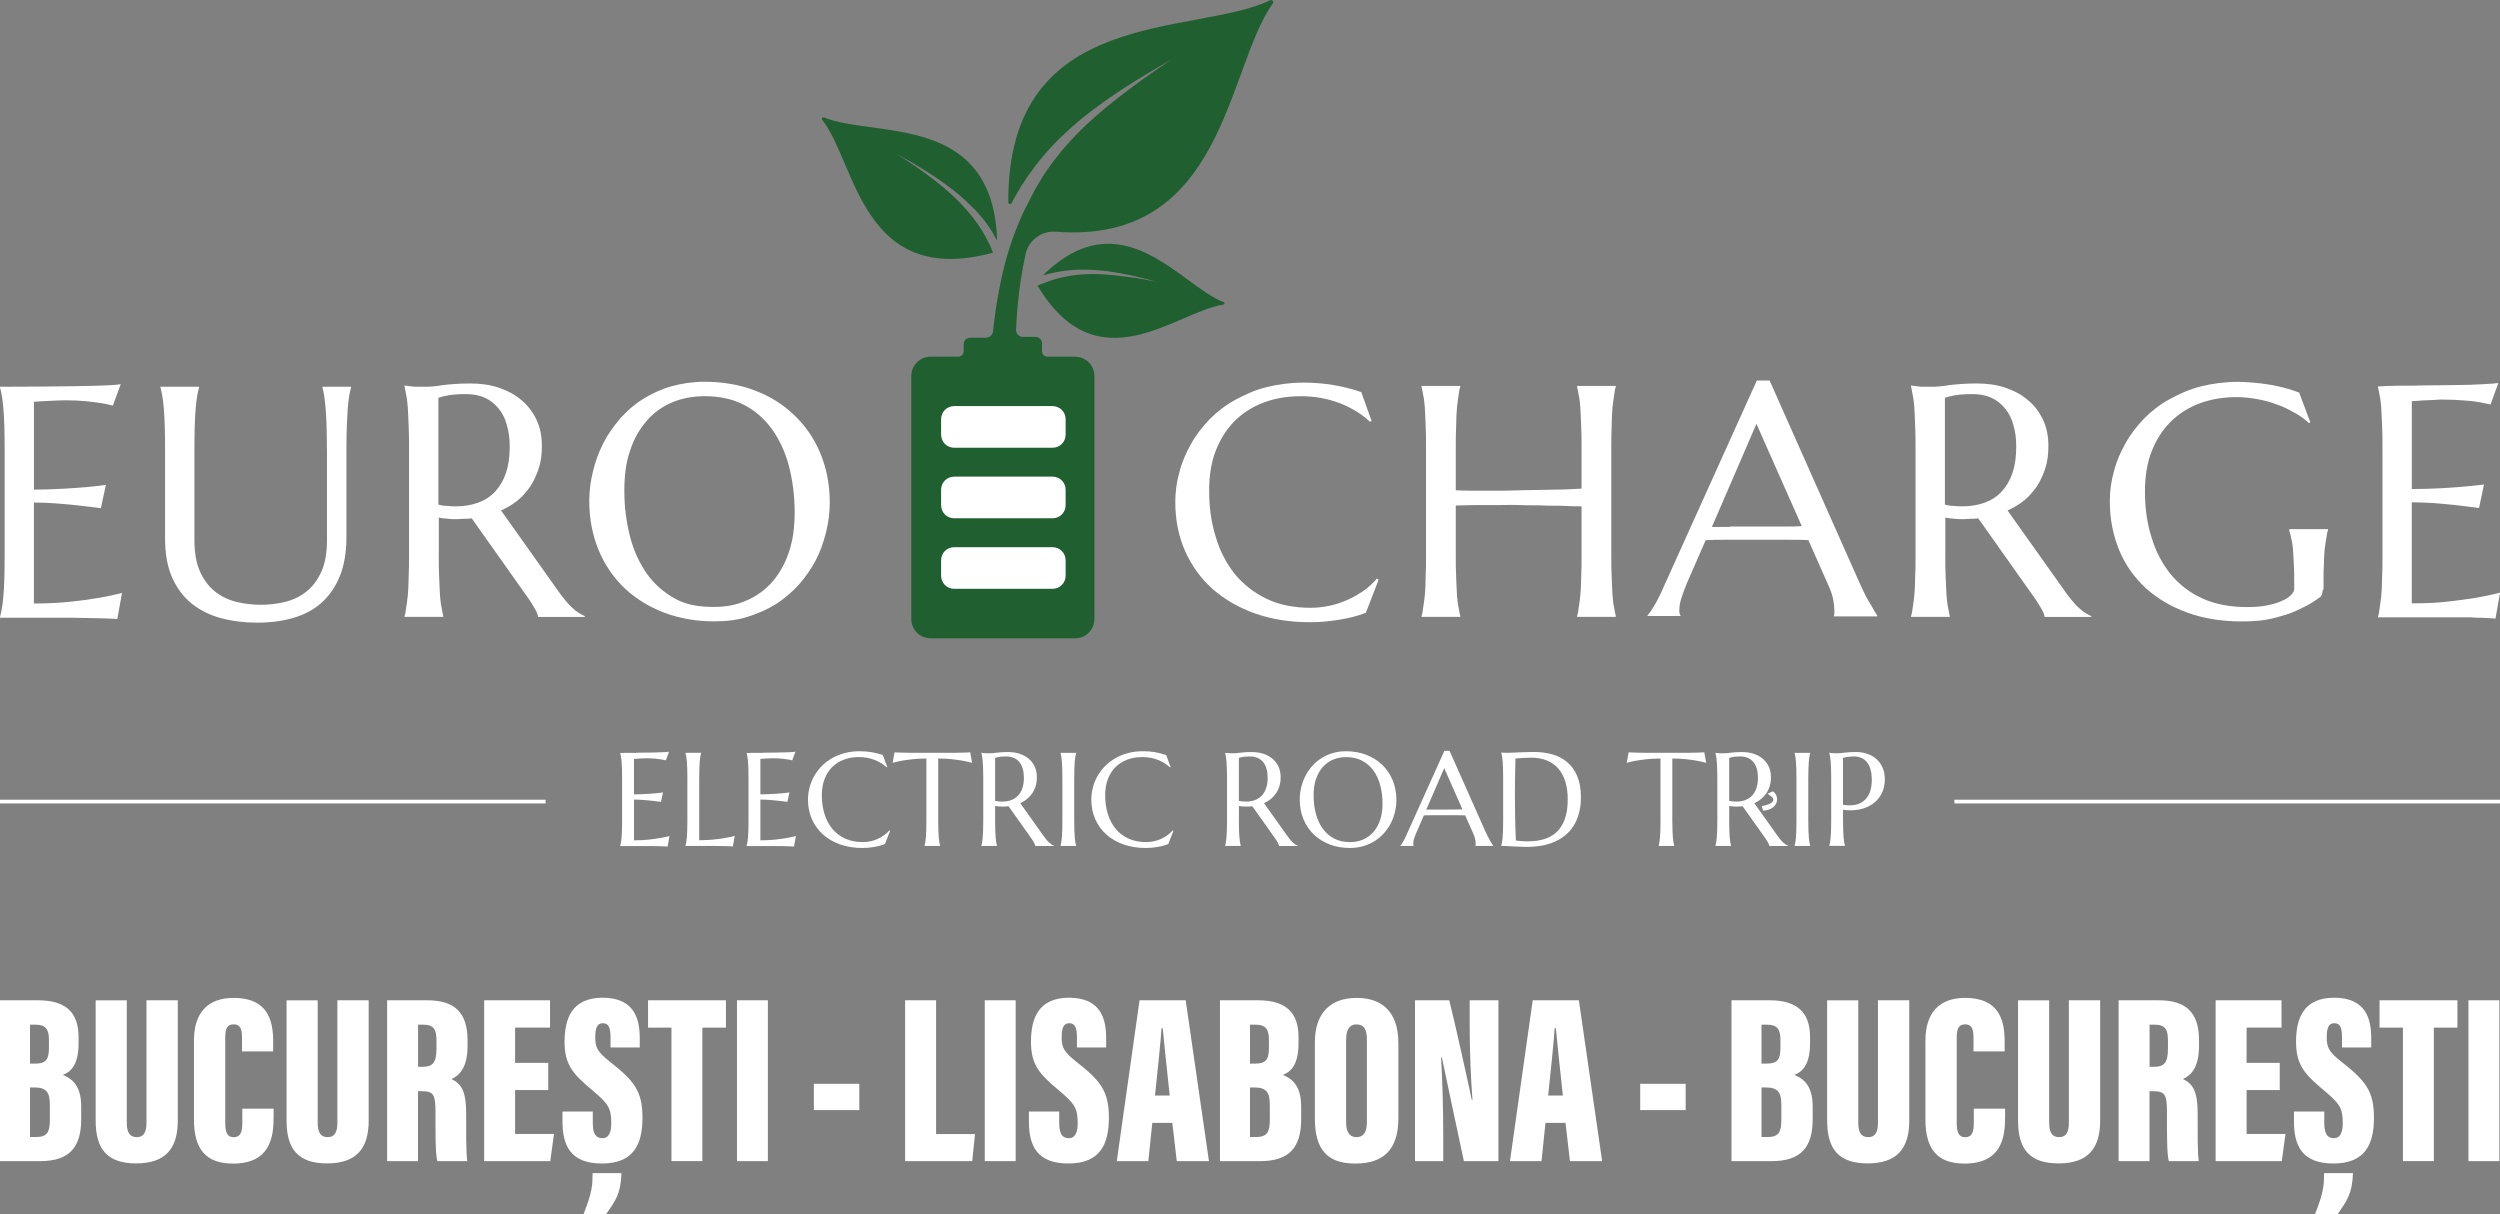 <?xml version="1.0" encoding="UTF-8"?><svg id="Layer_2" xmlns="http://www.w3.org/2000/svg" viewBox="0 0 731.54 355.34"><rect x="0" y="0" width="731.54" height="355.34" fill="#808080" stroke="none"/><defs><style>.cls-1{fill:#1f5f30;}.cls-2{fill:#fff;}</style></defs><g id="Layer_1-2"><path class="cls-2" d="M11.71,113.12c3.88-.03,7.44-.07,10.67-.12,3.24-.05,6-.12,8.29-.21s3.85-.22,4.66-.38l-2.31,6.27c-1.04-.28-2.25-.53-3.63-.75-1.19-.19-2.65-.37-4.36-.54s-3.68-.26-5.91-.26c-.75,0-1.66.02-2.71.07s-2.07.1-3.04.16c-1.13.06-2.28.13-3.44.19v25.73c3.24-.03,6.16-.13,8.76-.28s4.82-.31,6.64-.47c2.14-.19,4.02-.41,5.65-.66l-1.46,6.83c-2.17-.28-4.38-.55-6.64-.8-1.95-.22-4.07-.42-6.36-.59s-4.49-.26-6.6-.26v29.54c3.71,0,7.12-.16,10.23-.47,3.11-.31,5.83-.68,8.15-1.08,2.7-.44,5.17-.96,7.4-1.55l-1.37,7.63c-.38-.03-.94-.06-1.7-.09s-1.59-.06-2.52-.09-1.9-.05-2.92-.07-1.99-.03-2.9-.05-1.72-.03-2.43-.05-1.22-.02-1.53-.02H0v-.19c.19-.66.37-1.48.54-2.45s.32-2.18.45-3.63.22-3.16.28-5.16c.06-1.99.09-4.33.09-7v-30.68c0-2.67-.03-5-.09-7-.06-1.99-.16-3.72-.28-5.18s-.27-2.68-.45-3.65-.35-1.79-.54-2.45v-.19c3.93,0,7.83-.02,11.71-.05Z"/><path class="cls-2" d="M95.65,131.64c0-2.67-.03-5-.09-7s-.16-3.72-.28-5.18c-.13-1.46-.27-2.68-.42-3.65s-.33-1.79-.52-2.45v-.19h8.39v.19c-.19.66-.37,1.48-.54,2.45-.17.97-.31,2.19-.42,3.65s-.2,3.19-.28,5.18c-.08,1.99-.12,4.33-.12,7v25.44c0,4.49-.64,8.32-1.93,11.5-1.29,3.17-3.08,5.77-5.37,7.8s-5.04,3.5-8.25,4.43-6.71,1.39-10.51,1.39-7.34-.44-10.63-1.32-6.14-2.3-8.58-4.26-4.34-4.51-5.73-7.63c-1.38-3.13-2.07-6.93-2.07-11.43v-25.92c0-2.67-.03-5-.09-7-.06-1.99-.16-3.72-.28-5.18s-.27-2.68-.45-3.65-.35-1.79-.54-2.45v-.19h11.31v.19c-.19.66-.37,1.48-.54,2.45s-.32,2.19-.45,3.65-.22,3.19-.28,5.18c-.06,1.99-.09,4.33-.09,7v26.43c0,3.74.56,6.82,1.67,9.26,1.12,2.43,2.58,4.37,4.41,5.8,1.82,1.43,3.9,2.43,6.22,2.99s4.7.85,7.12.85,4.79-.28,7.12-.85c2.32-.57,4.39-1.56,6.2-2.99,1.81-1.43,3.27-3.36,4.38-5.8,1.12-2.43,1.67-5.52,1.67-9.26v-26.43Z"/><path class="cls-2" d="M0,235.1v-1.09h159.64v1.09H0Z"/><path class="cls-2" d="M571.9,235.1v-1.09h159.64v1.09h-159.64Z"/><path class="cls-2" d="M515.52,235.89c1.21-.24,3.38-.72,3.38-1.93,0-.72-1.09-1.21-1.69-1.69l1.57-.72c.6.36,1.21,1.21,1.21,2.29,0,2.29-2.05,3.26-4.1,3.38l-.36-1.33Z"/><path class="cls-1" d="M371.68.09c-22.33,10.62-76.99,1.45-76.63,59.13,0,.48.72.72.97.24.12-.36.36-.72.48-.97l.48-.84.48-.84.97-1.69.24-.48.24-.36.6-.84c.36-.6.72-1.09,1.09-1.69,1.57-2.17,3.14-4.34,4.83-6.28,3.38-3.98,7.24-7.6,11.34-10.98,4.1-3.26,8.33-6.28,12.67-9.05,4.34-2.78,8.81-5.43,13.27-7.96-4.34,2.9-8.57,5.79-12.67,8.93-4.1,3.14-8.09,6.28-11.83,9.77-7.12,6.64-13.15,14.36-17.26,23.05-.36.72-.84,1.57-1.21,2.29-1.81,3.86-3.38,7.84-4.59,11.83-1.57,5.07-2.65,10.26-3.5,15.45-.48,2.78-.72,5.43-1.09,8.21-.12.97-.97,1.81-2.05,1.81h-4.59c-1.09,0-1.93.84-1.93,1.93v2.05c0,.84-.72,1.57-1.57,1.57h-8.09c-3.14,0-5.67,2.53-5.67,5.67v71.08c0,3.14,2.53,5.67,5.67,5.67h42.24c3.14,0,5.67-2.53,5.67-5.67v-71.08c0-3.14-2.53-5.67-5.67-5.67h-8.09c-.84,0-1.57-.72-1.57-1.57v-2.29c0-1.09-.84-1.93-1.93-1.93h-3.62c-1.21,0-2.05-.97-2.05-2.05.12-2.41.24-4.71.48-7.12.48-5.07,1.21-10.02,2.29-14.96v-.12c.97-4.1,4.71-6.88,8.93-6.52,49.24,3.74,49.84-47.55,63.36-66.73.6-.48-.12-1.33-.72-.97Z"/><path class="cls-1" d="M311.1,110.75c1.81,0,3.38,1.45,3.38,3.38v62.99c0,1.81-1.45,3.38-3.38,3.38h-35c-1.81,0-3.38-1.45-3.38-3.38v-62.99c0-1.81,1.45-3.38,3.38-3.38h35Z"/><path class="cls-1" d="M358.04,88.42c-12.67-4.95-29.81-30.53-52.86-7.84l.36-.12.48-.12,1.09-.24.24-.12h.24l.48-.12c.36-.12.72-.12,1.09-.24,1.45-.24,2.9-.48,4.34-.6,2.9-.24,5.79-.12,8.57.12,2.9.24,5.67.84,8.45,1.33,2.78.6,5.55,1.33,8.21,2.05-2.78-.6-5.55-1.09-8.33-1.45-2.78-.36-5.55-.72-8.45-.84-5.55-.24-11.22.48-16.29,2.53-.72.24-1.33.48-2.05.84,17.62,29.45,40.55,7.6,54.3,5.55.48,0,.48-.6.12-.72Z"/><path class="cls-1" d="M290.58,73.94c-.36-.72-.6-1.57-.97-2.29-2.65-5.79-6.88-10.86-11.71-15.21-2.41-2.17-5.07-4.22-7.72-6.15-2.65-1.93-5.43-3.74-8.21-5.43,2.9,1.57,5.79,3.14,8.57,4.95,2.78,1.69,5.55,3.62,8.21,5.67s5.07,4.34,7.36,6.76c1.09,1.21,2.17,2.53,3.14,3.98.24.36.48.72.72,1.09l.36.48.12.24.12.24.6,1.09.36.6.24.36c-1.21-37.53-36.08-29.93-50.68-35.96-.48-.12-.84.36-.48.72,9.9,12.55,11.58,49.24,49.96,38.86Z"/><path class="cls-2" d="M307.96,160.11h-28.72c-2.17,0-3.86,1.69-3.86,3.86v4.47c0,2.17,1.69,3.86,3.86,3.86h28.72c2.17,0,3.86-1.69,3.86-3.86v-4.47c0-2.17-1.69-3.86-3.86-3.86Z"/><path class="cls-2" d="M307.96,139.47h-28.72c-2.17,0-3.86,1.69-3.86,3.86v4.47c0,2.17,1.69,3.86,3.86,3.86h28.72c2.17,0,3.86-1.69,3.86-3.86v-4.47c0-2.17-1.69-3.86-3.86-3.86Z"/><path class="cls-2" d="M275.38,127.16c0,2.17,1.69,3.86,3.86,3.86h28.72c2.17,0,3.86-1.69,3.86-3.86v-4.47c0-2.17-1.69-3.86-3.86-3.86h-28.72c-2.17,0-3.86,1.69-3.86,3.86v4.47Z"/><path class="cls-2" d="M128.39,162.04c0,2.65,0,4.95.12,7,.12,2.05.12,3.74.24,5.19.12,1.45.24,2.65.48,3.62.12.97.36,1.81.48,2.41v.24h-11.34v-.24c.24-.6.36-1.45.48-2.41.12-.97.36-2.17.48-3.62.12-1.45.24-3.14.24-5.19.12-1.93.12-4.34.12-7v-30.65c0-2.65,0-4.95-.12-7-.12-2.05-.12-3.74-.24-5.19-.12-1.45-.24-2.65-.48-3.62-.12-.97-.36-1.81-.48-2.53v-.24l1.93.24c.6.12,1.21.12,2.05.12h2.29c1.21,0,2.9-.12,4.95-.48,2.05-.24,4.71-.48,7.96-.48,3.02,0,5.79.36,8.33,1.21,2.53.84,4.83,2.05,6.64,3.62,1.93,1.57,3.38,3.5,4.47,5.79,1.09,2.29,1.57,4.83,1.57,7.72,0,2.29-.24,4.34-.84,6.28s-1.45,3.74-2.41,5.31c-1.09,1.57-2.29,3.02-3.74,4.22s-3.14,2.17-4.95,3.02l16.53,23.29c.84,1.21,1.57,2.17,2.29,3.02s1.33,1.57,2.05,2.17c.6.6,1.21,1.09,1.81,1.45.6.36,1.21.72,1.81.97v.24h-13.64c-.12-.6-.36-1.45-.97-2.41s-1.09-1.93-1.81-2.9l-16.65-23.53c-.72.12-1.45.12-2.17.12s-1.45.12-2.17.12c-.84,0-1.81,0-2.65-.12s-1.81-.12-2.65-.36v10.62ZM128.39,147.68c.84.24,1.69.36,2.53.36.84.12,1.69.12,2.53.12,2.41,0,4.47-.36,6.52-1.09,1.93-.72,3.62-1.81,4.95-3.26,1.33-1.45,2.41-3.26,3.14-5.43s1.09-4.71,1.09-7.6c0-2.41-.24-4.47-.84-6.4-.48-1.93-1.33-3.5-2.41-4.83s-2.41-2.41-3.98-3.14-3.5-1.09-5.55-1.09c-2.17,0-3.86.12-5.19.36-1.33.24-2.29.48-2.9.72v31.26h.12Z"/><path class="cls-2" d="M206.23,111.71c5.19,0,10.14.84,14.6,2.53,4.47,1.69,8.33,4.1,11.59,7.24,3.26,3.14,5.79,6.76,7.6,11.1s2.78,9.17,2.78,14.36c0,3.02-.36,5.91-1.09,8.81-.72,2.9-1.69,5.67-3.02,8.21-1.33,2.53-3.02,4.95-4.95,7.12-1.93,2.17-4.22,4.1-6.64,5.67-2.53,1.57-5.31,2.78-8.33,3.74-3.02.97-6.28,1.33-9.77,1.33-5.19,0-10.14-.84-14.6-2.53-4.47-1.69-8.33-4.1-11.59-7.12-3.26-3.14-5.79-6.76-7.6-11.1-1.81-4.34-2.78-9.17-2.78-14.36,0-3.02.36-5.91,1.09-8.81.72-2.9,1.69-5.67,3.02-8.21,1.33-2.65,3.02-4.95,4.95-7.24,1.93-2.17,4.1-4.1,6.64-5.67s5.31-2.9,8.33-3.74c3.02-.84,6.28-1.33,9.77-1.33ZM209,177.6c3.5,0,6.64-.6,9.53-1.93,2.9-1.21,5.43-3.14,7.48-5.43,2.05-2.41,3.74-5.31,4.83-8.69,1.21-3.5,1.69-7.36,1.69-11.71,0-4.83-.6-9.29-1.69-13.52-1.09-4.1-2.78-7.72-4.95-10.74s-4.95-5.43-8.21-7.12c-3.26-1.69-7.12-2.53-11.46-2.53-3.5,0-6.64.6-9.53,1.81-2.9,1.21-5.43,3.02-7.48,5.43s-3.74,5.19-4.83,8.69c-1.21,3.38-1.69,7.36-1.69,11.71,0,4.83.6,9.29,1.69,13.52,1.09,4.22,2.78,7.72,4.95,10.86,2.17,3.02,4.95,5.43,8.21,7.24,3.26,1.81,7,2.41,11.46,2.41Z"/><path class="cls-2" d="M401.36,123.18l-.48.24c-2.41-2.29-5.43-4.1-8.81-5.43-3.5-1.33-7.24-2.05-11.34-2.05s-7.6.6-10.86,1.81c-3.26,1.21-6.15,3.02-8.57,5.43-2.41,2.41-4.22,5.31-5.55,8.69s-1.93,7.36-1.93,11.71c0,4.83.6,9.29,1.93,13.52,1.21,4.22,3.14,7.72,5.55,10.86,2.53,3.02,5.55,5.43,9.29,7.24s8.09,2.65,13.03,2.65c1.81,0,3.62-.24,5.43-.6s3.5-.97,5.19-1.69,3.26-1.69,4.71-2.65c1.45-.97,2.78-2.29,3.98-3.62l.48.36-3.74,9.65c-2.41.97-4.95,1.57-7.84,2.05-2.9.48-5.67.72-8.57.72-5.79,0-11.1-.84-15.93-2.53s-8.93-4.1-12.43-7.12c-3.5-3.14-6.15-6.76-8.09-11.1-1.93-4.34-2.9-9.17-2.9-14.36,0-3.02.36-5.91,1.21-8.81.72-2.9,1.93-5.67,3.38-8.21,1.45-2.65,3.26-4.95,5.43-7.24,2.17-2.17,4.59-4.1,7.48-5.67s5.79-2.9,9.17-3.74c3.38-.84,7-1.33,10.86-1.33,6.03,0,11.71.97,16.89,2.78l3.02,8.45Z"/><path class="cls-2" d="M462.67,148.16c-1.21,0-2.78,0-4.71-.12s-3.98,0-6.15-.12-4.59,0-6.88-.12-4.71,0-7,0h-6.52c-2.05,0-3.86.12-5.43.12v14.12c0,2.65,0,4.95.12,7,.12,2.05.12,3.74.24,5.19.12,1.45.24,2.65.48,3.62.12.97.36,1.81.48,2.41v.24h-11.34v-.24c.24-.6.36-1.45.48-2.41s.36-2.17.48-3.62.24-3.14.24-5.19c.12-2.05.12-4.34.12-7v-30.65c0-2.65,0-4.95-.12-7-.12-2.05-.12-3.74-.24-5.19-.12-1.45-.24-2.65-.48-3.62-.12-.97-.36-1.81-.48-2.41v-.24h11.34v.24c-.24.6-.36,1.45-.48,2.41-.12.97-.36,2.17-.48,3.62-.12,1.45-.24,3.14-.24,5.19-.12,2.05-.12,4.34-.12,7v12.07c1.69.12,3.5.12,5.55.12h6.52c2.29,0,4.59,0,6.88-.12,2.29,0,4.59-.12,6.76-.12s4.22-.12,6.15-.12c1.93-.12,3.5-.12,4.95-.24v-11.59c0-2.65,0-4.95-.12-7-.12-2.05-.12-3.74-.24-5.19-.12-1.45-.24-2.65-.48-3.62-.12-.97-.36-1.81-.48-2.41v-.24h11.34v.24c-.24.6-.36,1.45-.48,2.41s-.36,2.17-.48,3.62c-.12,1.45-.24,3.14-.24,5.19-.12,2.05-.12,4.34-.12,7v30.65c0,2.65,0,4.95.12,7,.12,2.05.12,3.74.24,5.19.12,1.45.24,2.65.48,3.62.12.97.36,1.81.48,2.41v.24h-11.34v-.24c.24-.6.36-1.45.48-2.41s.36-2.17.48-3.62c.12-1.45.24-3.14.24-5.19.12-2.05.12-4.34.12-7v-13.88h-.12Z"/><path class="cls-2" d="M536.64,180.38v-.24c.12-.12.12-.36.12-.72v-.84c0-.97-.12-2.05-.36-3.26-.24-1.21-.72-2.65-1.57-4.47l-5.67-12.79c-1.81-.12-4.1-.12-7-.12h-16.77c-2.41,0-4.34,0-6.28.12l-5.43,12.43c-.48,1.21-.97,2.41-1.45,3.86-.48,1.33-.84,2.78-.84,4.22,0,.36,0,.72.12.97.12.24.12.48.24.48v.24h-9.65v-.24c.6-.6,1.33-1.69,2.17-3.14.84-1.45,1.81-3.38,2.78-5.67l27.03-59.86h3.74l25.58,57.56c.6,1.33,1.21,2.65,1.81,3.98.6,1.33,1.21,2.41,1.81,3.38s1.09,1.81,1.45,2.53c.48.72.72,1.09.84,1.33v.24h-12.67ZM506.11,154.07h16.53c1.69,0,3.26,0,4.59-.12l-13.27-29.93-13.03,30.17h5.19v-.12Z"/><path class="cls-2" d="M569.22,162.04c0,2.65,0,4.95.12,7,.12,2.05.12,3.74.24,5.19.12,1.45.24,2.65.48,3.62.12.97.36,1.81.48,2.41v.24h-11.34v-.24c.24-.6.36-1.45.48-2.41s.36-2.17.48-3.62c.12-1.45.24-3.14.24-5.19.12-1.93.12-4.34.12-7v-30.65c0-2.65,0-4.95-.12-7-.12-2.05-.12-3.74-.24-5.19-.12-1.45-.24-2.65-.48-3.62-.12-.97-.36-1.81-.48-2.53v-.24l1.93.24c.6.12,1.21.12,2.05.12h2.29c1.21,0,2.9-.12,4.95-.48,2.05-.24,4.71-.48,7.96-.48,3.02,0,5.79.36,8.33,1.21,2.53.84,4.83,2.05,6.64,3.62,1.93,1.57,3.38,3.5,4.47,5.79,1.09,2.29,1.57,4.83,1.57,7.72,0,2.29-.24,4.34-.84,6.28-.6,1.93-1.45,3.74-2.41,5.31-1.09,1.57-2.29,3.02-3.74,4.22s-3.14,2.17-4.95,3.02l16.53,23.29c.84,1.21,1.57,2.17,2.29,3.02s1.33,1.57,2.05,2.17c.6.6,1.21,1.09,1.81,1.45.6.36,1.21.72,1.81.97v.24h-13.64c-.12-.6-.36-1.45-.97-2.41s-1.09-1.93-1.81-2.9l-16.65-23.53c-.72.12-1.45.12-2.17.12s-1.45.12-2.17.12c-.84,0-1.81,0-2.65-.12s-1.81-.12-2.65-.36v10.62h0ZM569.22,147.68c.84.24,1.69.36,2.53.36.84.12,1.69.12,2.53.12,2.41,0,4.47-.36,6.52-1.09,1.93-.72,3.62-1.81,4.95-3.26s2.41-3.26,3.14-5.43,1.09-4.71,1.09-7.6c0-2.41-.24-4.47-.84-6.4-.48-1.93-1.33-3.5-2.41-4.83s-2.41-2.41-3.98-3.14-3.5-1.09-5.55-1.09c-2.17,0-3.86.12-5.19.36-1.33.24-2.29.48-2.9.72v31.26h.12Z"/><path class="cls-2" d="M679.64,172.54c0,.36,0,.72-.12,1.09s-.24.72-.48.97c-1.45,1.09-2.9,2.05-4.59,2.9-1.69.84-3.38,1.69-5.31,2.29s-3.98,1.21-6.15,1.57c-2.17.36-4.59.48-7.12.48-5.67,0-10.98-.84-15.69-2.53-4.71-1.69-8.81-4.1-12.19-7.12-3.38-3.14-6.03-6.76-7.84-11.1-1.81-4.34-2.78-9.17-2.78-14.36,0-3.02.36-5.91,1.21-8.81.72-2.9,1.93-5.67,3.38-8.21,1.45-2.65,3.26-4.95,5.43-7.24,2.17-2.17,4.59-4.1,7.48-5.67,2.9-1.57,5.79-2.9,9.17-3.74,3.38-.84,7-1.33,10.86-1.33,1.45,0,3.02.12,4.59.24s3.14.36,4.71.6,3.02.6,4.47.97,2.78.84,4.1,1.33l3.26,8.69-.36.24c-1.21-1.09-2.65-2.17-4.22-3.02s-3.26-1.81-5.19-2.41c-1.81-.72-3.74-1.21-5.67-1.57-2.05-.36-3.98-.6-6.03-.6-3.98,0-7.6.6-10.86,1.81s-6.15,3.02-8.57,5.43c-2.41,2.41-4.22,5.31-5.55,8.69s-1.93,7.36-1.93,11.71c0,4.83.6,9.29,1.93,13.4,1.21,4.1,3.14,7.72,5.55,10.74,2.53,3.02,5.55,5.43,9.29,7.12s8.09,2.53,13.03,2.53c2.17,0,4.22-.12,5.91-.48s3.14-.72,4.34-1.33c1.21-.48,2.05-1.09,2.65-1.69s.97-1.21.97-1.69v-1.81c0-2.17,0-4.1-.12-5.67-.12-1.57-.12-3.02-.24-4.22s-.24-2.17-.48-3.02c-.12-.84-.36-1.69-.6-2.41v-.48h11.34v.24c-.24.6-.36,1.45-.48,2.29-.12.84-.36,1.93-.48,3.14-.12,1.21-.24,2.65-.24,4.34-.12,1.69-.12,3.5-.12,5.67v2.05h-.24Z"/><path class="cls-2" d="M707.4,112.8c3.86,0,7.48-.12,10.62-.12s6.03-.12,8.33-.24,3.86-.24,4.71-.36l-2.29,6.28c-1.09-.24-2.29-.48-3.62-.72-1.21-.24-2.65-.36-4.34-.48-1.69-.12-3.74-.24-5.91-.24-.72,0-1.69,0-2.65.12-1.09,0-2.05.12-3.02.12-1.09.12-2.29.12-3.5.24v25.7c3.26,0,6.15-.12,8.81-.24s4.83-.36,6.64-.48c2.17-.24,3.98-.36,5.67-.6l-1.45,6.88c-2.17-.24-4.34-.6-6.64-.84-1.93-.24-4.1-.36-6.4-.6-2.29-.12-4.47-.24-6.64-.24v29.57c3.74,0,7.12-.12,10.26-.48s5.79-.72,8.21-1.09c2.65-.48,5.19-.97,7.36-1.57l-1.33,7.6c-.36,0-.97-.12-1.69-.12s-1.57-.12-2.53-.12-1.93,0-2.9-.12h-27.27v-.24c.24-.6.36-1.45.48-2.41.12-.97.36-2.17.48-3.62.12-1.45.24-3.14.24-5.19.12-2.05.12-4.34.12-7v-30.65c0-2.65,0-4.95-.12-7-.12-2.05-.12-3.74-.24-5.19-.12-1.45-.24-2.65-.48-3.62-.12-.97-.36-1.81-.48-2.41v-.24c3.74-.24,7.72-.24,11.59-.24Z"/><path class="cls-2" d="M186.24,220.26c1.56-.01,3-.03,4.3-.05s2.42-.05,3.34-.09,1.55-.09,1.88-.15l-.93,2.53c-.42-.11-.91-.22-1.46-.3-.48-.08-1.07-.15-1.76-.22s-1.49-.1-2.39-.1c-.3,0-.67,0-1.09.03s-.83.04-1.23.07c-.46.03-.92.05-1.39.08v10.38c1.31-.01,2.48-.05,3.54-.11s1.94-.13,2.68-.19c.86-.08,1.62-.16,2.28-.27l-.59,2.76c-.87-.11-1.77-.22-2.68-.32-.79-.09-1.64-.17-2.57-.24s-1.81-.1-2.66-.1v11.92c1.5,0,2.87-.06,4.12-.19s2.35-.27,3.29-.44c1.09-.18,2.08-.39,2.98-.63l-.55,3.08c-.15-.01-.38-.03-.68-.04s-.64-.03-1.02-.04-.77-.02-1.18-.03-.8-.01-1.17-.02-.69-.01-.98-.02-.49,0-.62,0h-8.21v-.08c.08-.27.15-.6.22-.99s.13-.88.18-1.46.09-1.28.11-2.08.04-1.75.04-2.82v-12.37c0-1.08-.01-2.02-.04-2.82s-.06-1.5-.11-2.09-.11-1.08-.18-1.47-.14-.72-.22-.99v-.08c1.58,0,3.16,0,4.72-.02Z"/><path class="cls-2" d="M204.61,245.86c1.5,0,2.87-.06,4.12-.19s2.35-.27,3.29-.44c1.09-.18,2.08-.39,2.98-.63l-.55,3.08c-.15-.01-.38-.03-.68-.04s-.64-.03-1.02-.04-.77-.02-1.18-.03-.8-.01-1.17-.02-.69-.01-.98-.02-.49,0-.62,0h-8.21v-.08c.08-.27.15-.6.22-.99s.13-.88.18-1.46.09-1.28.11-2.08.04-1.75.04-2.82v-12.37c0-1.08-.01-2.02-.04-2.82s-.06-1.5-.11-2.09-.11-1.08-.18-1.47-.14-.72-.22-.99v-.08h4.56v.08c-.08.27-.15.6-.22.99s-.13.88-.17,1.47-.08,1.29-.11,2.09-.05,1.75-.05,2.82v18.13Z"/><path class="cls-2" d="M223.23,220.26c1.56-.01,3-.03,4.3-.05s2.42-.05,3.34-.09,1.55-.09,1.88-.15l-.93,2.53c-.42-.11-.91-.22-1.46-.3-.48-.08-1.07-.15-1.76-.22s-1.49-.1-2.39-.1c-.3,0-.67,0-1.09.03s-.83.04-1.23.07c-.46.03-.92.05-1.39.08v10.38c1.31-.01,2.48-.05,3.54-.11s1.94-.13,2.68-.19c.86-.08,1.62-.16,2.28-.27l-.59,2.76c-.87-.11-1.77-.22-2.68-.32-.79-.09-1.64-.17-2.57-.24s-1.81-.1-2.66-.1v11.92c1.5,0,2.87-.06,4.12-.19s2.35-.27,3.29-.44c1.09-.18,2.08-.39,2.98-.63l-.55,3.08c-.15-.01-.38-.03-.68-.04s-.64-.03-1.02-.04-.77-.02-1.18-.03-.8-.01-1.17-.02-.69-.01-.98-.02-.49,0-.62,0h-8.21v-.08c.08-.27.15-.6.22-.99s.13-.88.18-1.46.09-1.28.11-2.08.04-1.75.04-2.82v-12.37c0-1.08-.01-2.02-.04-2.82s-.06-1.5-.11-2.09-.11-1.08-.18-1.47-.14-.72-.22-.99v-.08c1.58,0,3.16,0,4.72-.02Z"/><path class="cls-2" d="M259.63,224.46l-.17.08c-.99-.91-2.18-1.64-3.56-2.19s-2.91-.82-4.57-.82-3.06.25-4.39.75-2.47,1.23-3.43,2.18-1.7,2.12-2.23,3.5-.8,2.95-.8,4.71c0,1.94.25,3.75.76,5.43.51,1.68,1.26,3.13,2.26,4.36s2.25,2.2,3.75,2.9c1.5.7,3.25,1.05,5.26,1.05.72,0,1.44-.08,2.17-.23s1.42-.38,2.08-.67,1.29-.66,1.88-1.08,1.12-.91,1.61-1.45l.21.13-1.52,3.88c-.95.37-2,.65-3.15.85s-2.3.29-3.47.29c-2.34,0-4.49-.34-6.43-1.02-1.94-.68-3.62-1.64-5.02-2.88-1.4-1.24-2.49-2.73-3.27-4.48-.78-1.74-1.17-3.68-1.17-5.81,0-1.2.16-2.39.47-3.55.31-1.17.76-2.27,1.36-3.33.6-1.05,1.33-2.02,2.2-2.9s1.87-1.64,2.99-2.29,2.36-1.15,3.71-1.51,2.81-.54,4.38-.54c2.45,0,4.71.37,6.8,1.12l1.29,3.52Z"/><path class="cls-2" d="M271.09,221.96c-1.5,0-2.84.07-4.05.2s-2.24.28-3.12.43c-1.01.19-1.92.4-2.72.63l.55-3.08c.15.01.38.03.68.04s.64.03,1.02.04.77.02,1.18.03.8.01,1.17.02.69.01.98.02.49,0,.62,0h10.85c.13,0,.33,0,.62,0s.61-.01.98-.02.76-.01,1.17-.02.8-.02,1.18-.03.71-.03,1.02-.04.53-.03.68-.04l.55,3.08c-.81-.23-1.72-.44-2.74-.63-.87-.15-1.91-.29-3.12-.43s-2.55-.2-4.05-.2v18.15c0,1.08.02,2.02.05,2.82s.07,1.5.11,2.08.1,1.07.17,1.46.14.72.22.99v.08h-4.54v-.08c.08-.27.15-.6.21-.99s.12-.88.17-1.46.09-1.28.11-2.08.04-1.75.04-2.82v-18.15Z"/><path class="cls-2" d="M291.18,240.11c0,1.08.02,2.02.05,2.82s.07,1.5.11,2.08.1,1.07.17,1.46.14.72.22.99v.08h-4.56v-.08c.08-.27.15-.6.22-.99s.13-.88.17-1.46.08-1.27.11-2.07.05-1.74.05-2.83v-12.37c0-1.08-.02-2.02-.05-2.82s-.07-1.5-.11-2.08-.1-1.07-.17-1.47-.14-.73-.22-1v-.08l.8.08c.24.03.51.04.81.05s.61,0,.92,0c.49,0,1.16-.06,2.01-.18s1.92-.18,3.22-.18c1.22,0,2.34.16,3.37.49s1.93.81,2.69,1.44c.76.63,1.35,1.41,1.78,2.33.42.92.64,1.96.64,3.13,0,.91-.12,1.76-.35,2.54s-.56,1.49-.99,2.12-.93,1.19-1.53,1.68-1.26.9-2,1.23l6.67,9.37c.33.47.64.87.92,1.22s.56.64.82.88.51.45.75.61.49.28.74.37v.08h-5.49c-.04-.24-.16-.56-.37-.96s-.45-.8-.73-1.19l-6.73-9.48c-.29.03-.58.05-.87.07s-.59.03-.89.03c-.35,0-.71-.01-1.07-.04s-.73-.07-1.09-.13v4.28ZM291.18,234.35c.34.08.69.13,1.05.16s.7.05,1.03.05c.95,0,1.82-.14,2.6-.43s1.45-.72,2.01-1.3.98-1.31,1.28-2.18.46-1.88.46-3.05c0-.95-.11-1.81-.32-2.58s-.54-1.43-.96-1.97-.96-.96-1.61-1.25-1.4-.45-2.26-.45-1.57.04-2.09.13-.91.18-1.18.29v12.58Z"/><path class="cls-2" d="M310.34,247.46c.08-.27.15-.6.21-.99s.12-.88.17-1.46.09-1.28.11-2.08.04-1.75.04-2.82v-12.37c0-1.08-.01-2.02-.04-2.82s-.06-1.5-.11-2.09-.11-1.08-.17-1.47-.13-.72-.21-.99v-.08h4.54v.08c-.08.27-.15.6-.22.99s-.13.88-.17,1.47-.08,1.29-.11,2.09-.05,1.75-.05,2.82v12.37c0,1.08.02,2.02.05,2.82s.07,1.5.11,2.08.1,1.07.17,1.46.14.72.22.99v.08h-4.54v-.08Z"/><path class="cls-2" d="M342.54,224.46l-.17.08c-.99-.91-2.18-1.64-3.56-2.19s-2.91-.82-4.57-.82-3.06.25-4.39.75-2.47,1.23-3.43,2.18-1.7,2.12-2.23,3.5c-.53,1.38-.8,2.95-.8,4.71,0,1.94.25,3.75.76,5.43.51,1.68,1.26,3.13,2.26,4.36s2.25,2.2,3.75,2.9,3.25,1.05,5.26,1.05c.72,0,1.44-.08,2.17-.23s1.42-.38,2.08-.67,1.29-.66,1.88-1.08,1.12-.91,1.61-1.45l.21.13-1.52,3.88c-.95.37-2,.65-3.15.85s-2.3.29-3.47.29c-2.34,0-4.49-.34-6.43-1.02s-3.62-1.64-5.02-2.88-2.49-2.73-3.27-4.48c-.78-1.74-1.17-3.68-1.17-5.81,0-1.2.16-2.39.47-3.55.31-1.17.76-2.27,1.36-3.33.6-1.05,1.33-2.02,2.2-2.9s1.87-1.64,2.99-2.29,2.36-1.15,3.71-1.51,2.81-.54,4.38-.54c2.45,0,4.71.37,6.8,1.12l1.29,3.52Z"/><path class="cls-2" d="M362.51,240.11c0,1.08.02,2.02.05,2.82s.07,1.5.11,2.08.1,1.07.17,1.46.14.72.22.99v.08h-4.56v-.08c.08-.27.15-.6.22-.99s.13-.88.17-1.46.08-1.27.11-2.07.05-1.74.05-2.83v-12.37c0-1.08-.02-2.02-.05-2.82s-.07-1.5-.11-2.08-.1-1.07-.17-1.47-.14-.73-.22-1v-.08l.8.08c.24.03.51.04.81.05s.61,0,.92,0c.49,0,1.16-.06,2.01-.18s1.92-.18,3.22-.18c1.22,0,2.34.16,3.37.49s1.93.81,2.69,1.44,1.35,1.41,1.78,2.33c.42.92.64,1.96.64,3.13,0,.91-.12,1.76-.35,2.54-.23.78-.56,1.49-.99,2.12s-.93,1.19-1.53,1.68-1.26.9-2,1.23l6.67,9.37c.33.47.64.87.92,1.22s.56.64.82.88.51.45.75.61.49.28.74.37v.08h-5.49c-.04-.24-.16-.56-.37-.96s-.45-.8-.73-1.19l-6.73-9.48c-.29.03-.58.05-.87.07s-.59.03-.89.03c-.35,0-.71-.01-1.07-.04s-.73-.07-1.09-.13v4.28ZM362.51,234.35c.34.08.69.13,1.05.16s.7.05,1.03.05c.95,0,1.82-.14,2.6-.43s1.45-.72,2.01-1.3.98-1.31,1.28-2.18.46-1.88.46-3.05c0-.95-.11-1.81-.32-2.58-.22-.77-.54-1.43-.96-1.97s-.96-.96-1.61-1.25-1.4-.45-2.26-.45-1.57.04-2.09.13-.91.18-1.18.29v12.58Z"/><path class="cls-2" d="M393.93,219.83c2.12,0,4.07.35,5.86,1.04s3.34,1.66,4.65,2.91,2.33,2.75,3.06,4.49c.73,1.75,1.1,3.68,1.1,5.8,0,1.2-.14,2.39-.42,3.55-.28,1.17-.69,2.27-1.23,3.31-.54,1.04-1.2,2-1.99,2.88s-1.68,1.64-2.69,2.28-2.12,1.14-3.34,1.5-2.53.54-3.93.54c-2.12,0-4.07-.34-5.86-1.02s-3.34-1.64-4.65-2.88-2.33-2.73-3.06-4.48c-.73-1.74-1.1-3.68-1.1-5.81,0-1.2.14-2.39.42-3.55s.69-2.27,1.23-3.33,1.2-2.02,1.98-2.9,1.67-1.64,2.68-2.29,2.12-1.15,3.34-1.51,2.54-.54,3.94-.54ZM395.01,246.42c1.41,0,2.69-.25,3.86-.76s2.17-1.24,3.01-2.2c.84-.96,1.5-2.14,1.97-3.53s.7-2.96.7-4.72c0-1.95-.22-3.76-.67-5.43-.45-1.67-1.12-3.11-2.01-4.33s-1.99-2.18-3.32-2.87-2.87-1.04-4.63-1.04c-1.41,0-2.69.25-3.86.75s-2.17,1.23-3.01,2.18-1.5,2.12-1.97,3.5c-.47,1.38-.7,2.95-.7,4.71,0,1.94.22,3.75.67,5.43.44,1.68,1.11,3.13,2,4.36.89,1.23,2,2.2,3.33,2.9s2.88,1.05,4.64,1.05Z"/><path class="cls-2" d="M431.73,247.54v-.08c.03-.06.04-.16.06-.29s.02-.24.02-.34c0-.39-.05-.83-.16-1.3s-.31-1.07-.62-1.78l-2.3-5.17c-.71-.03-1.65-.04-2.83-.04h-6.72c-.93,0-1.77.01-2.52.04l-2.19,5.02c-.19.47-.39.98-.61,1.54s-.32,1.12-.32,1.69c0,.16.01.3.04.41s.05.18.08.22v.08h-3.88v-.08c.23-.24.51-.67.86-1.28s.72-1.38,1.12-2.31l10.89-24.16h1.52l10.32,23.22c.24.54.49,1.07.75,1.59s.5.97.73,1.38.43.75.61,1.03.3.46.36.53v.08h-5.21ZM419.41,236.91c.73,0,1.49,0,2.26,0s1.53-.01,2.27-.02,1.45-.01,2.14-.02,1.31-.02,1.86-.03l-5.34-12.07-5.25,12.14h2.05Z"/><path class="cls-2" d="M439.27,220.21c.29.01.56.03.82.04.22.01.44.02.67.03s.41,0,.55,0c.24,0,.64-.01,1.21-.04s1.21-.05,1.93-.08,1.47-.05,2.25-.08,1.51-.04,2.2-.04c1.84,0,3.59.23,5.25.68s3.12,1.2,4.37,2.24,2.25,2.4,2.98,4.09c.73,1.69,1.1,3.76,1.1,6.21,0,1.76-.19,3.34-.58,4.75s-.93,2.65-1.62,3.73c-.7,1.08-1.53,2-2.5,2.77s-2.04,1.4-3.21,1.89c-1.17.49-2.42.86-3.75,1.08s-2.71.34-4.12.34c-.51,0-1.12-.02-1.83-.05s-1.43-.07-2.16-.1-1.4-.07-2.04-.1-1.14-.05-1.49-.05v-.08c.08-.27.15-.6.22-.99s.13-.88.18-1.46.09-1.28.11-2.08.04-1.75.04-2.82v-12.37c0-1.08-.01-2.02-.04-2.84s-.06-1.52-.11-2.11-.11-1.09-.18-1.49-.14-.74-.22-1.01v-.08ZM443.44,221.92c-.03,1.42-.05,2.79-.08,4.12-.01.57-.02,1.15-.03,1.75s-.01,1.18-.02,1.76-.01,1.13-.02,1.65,0,.99,0,1.4c0,.85,0,1.88.02,3.08s.03,2.44.05,3.71c.02,1.27.05,2.48.09,3.65s.08,2.13.13,2.91c.18.03.41.05.71.09s.61.06.94.08.65.03.97.05.58.02.8.02c.89,0,1.8-.06,2.73-.18s1.83-.35,2.7-.67,1.69-.78,2.45-1.36,1.44-1.32,2.01-2.23,1.03-2.01,1.36-3.3.49-2.8.49-4.55c0-1.94-.23-3.66-.7-5.18-.47-1.51-1.16-2.79-2.06-3.83-.91-1.04-2.03-1.83-3.36-2.37s-2.87-.81-4.61-.81c-.34,0-.73,0-1.16.03s-.86.04-1.28.06-.82.04-1.2.08-.68.05-.92.07Z"/><path class="cls-2" d="M485.9,221.96c-1.5,0-2.84.07-4.05.2s-2.24.28-3.12.43c-1.01.19-1.92.4-2.72.63l.55-3.08c.15.01.38.03.68.04s.64.03,1.02.04.77.02,1.18.03.8.01,1.17.02.69.01.98.02.49,0,.62,0h10.85c.13,0,.33,0,.62,0s.61-.01.98-.02.76-.01,1.17-.02.8-.02,1.18-.03.71-.03,1.02-.04.53-.03.68-.04l.55,3.08c-.81-.23-1.72-.44-2.74-.63-.87-.15-1.91-.29-3.12-.43s-2.55-.2-4.05-.2v18.15c0,1.08.02,2.02.05,2.82s.07,1.5.11,2.08.1,1.07.17,1.46.14.72.22.99v.08h-4.54v-.08c.08-.27.15-.6.21-.99s.12-.88.17-1.46.09-1.28.11-2.08.04-1.75.04-2.82v-18.15Z"/><path class="cls-2" d="M505.98,240.11c0,1.08.02,2.02.05,2.82s.07,1.5.11,2.08c.04.58.1,1.07.17,1.46s.14.72.22.99v.08h-4.56v-.08c.08-.27.15-.6.22-.99s.13-.88.17-1.46.08-1.27.11-2.07.05-1.74.05-2.83v-12.37c0-1.08-.02-2.02-.05-2.82s-.07-1.5-.11-2.08-.1-1.07-.17-1.47-.14-.73-.22-1v-.08l.8.08c.24.03.51.04.81.05s.61,0,.92,0c.49,0,1.16-.06,2.01-.18s1.92-.18,3.22-.18c1.22,0,2.34.16,3.37.49s1.93.81,2.69,1.44,1.35,1.41,1.78,2.33.64,1.96.64,3.13c0,.91-.12,1.76-.35,2.54s-.56,1.49-.99,2.12-.93,1.19-1.53,1.68-1.26.9-2,1.23l6.67,9.37c.33.47.64.87.92,1.22s.56.64.82.88.51.45.75.61.49.28.74.37v.08h-5.49c-.04-.24-.16-.56-.37-.96s-.45-.8-.73-1.19l-6.73-9.48c-.29.03-.58.05-.87.07s-.59.03-.89.03c-.35,0-.71-.01-1.07-.04s-.73-.07-1.09-.13v4.28ZM505.98,234.35c.34.08.69.13,1.05.16s.7.05,1.03.05c.95,0,1.82-.14,2.6-.43s1.45-.72,2.01-1.3.98-1.31,1.28-2.18.46-1.88.46-3.05c0-.95-.11-1.81-.32-2.58s-.54-1.43-.96-1.97-.96-.96-1.61-1.25-1.4-.45-2.26-.45-1.57.04-2.09.13-.91.18-1.18.29v12.58Z"/><path class="cls-2" d="M525.14,247.46c.08-.27.15-.6.21-.99s.12-.88.17-1.46.09-1.28.11-2.08.04-1.75.04-2.82v-12.37c0-1.08-.01-2.02-.04-2.82s-.06-1.5-.11-2.09-.11-1.08-.17-1.47-.13-.72-.21-.99v-.08h4.54v.08c-.08.27-.15.6-.22.99s-.13.88-.17,1.47-.08,1.29-.11,2.09c-.03.8-.05,1.75-.05,2.82v12.37c0,1.08.02,2.02.05,2.82.03.8.07,1.5.11,2.08s.1,1.07.17,1.46.14.72.22.99v.08h-4.54v-.08Z"/><path class="cls-2" d="M535.29,220.28c.25.03.52.05.8.08.24.03.51.04.81.05s.61,0,.92,0c.49,0,1.16-.06,2.01-.18s1.92-.18,3.22-.18c1.22,0,2.34.18,3.37.53s1.93.87,2.69,1.56,1.35,1.52,1.78,2.5c.42.98.64,2.1.64,3.35,0,1.69-.34,3.14-1.01,4.37-.67,1.23-1.57,2.22-2.7,2.98s-2.43,1.28-3.9,1.55-3.01.29-4.62.05v3.15c0,1.08.02,2.02.05,2.82s.07,1.5.11,2.08.1,1.07.17,1.46.14.72.22.99v.08h-4.56v-.08c.08-.27.15-.6.22-.99s.13-.88.18-1.46c.05-.58.09-1.28.11-2.08.03-.8.04-1.75.04-2.82v-12.37c0-1.08-.01-2.02-.04-2.82-.03-.8-.06-1.5-.11-2.09-.05-.59-.11-1.08-.18-1.47s-.14-.72-.22-.99v-.08ZM539.3,235.47c1.24.23,2.38.25,3.41.07s1.92-.58,2.66-1.18,1.32-1.42,1.73-2.44.62-2.28.62-3.76c0-1.03-.11-1.96-.32-2.8s-.54-1.56-.96-2.15-.96-1.05-1.61-1.37-1.4-.48-2.26-.48c-.54,0-1.02.02-1.43.07s-.75.09-1.03.14c-.33.06-.6.13-.82.21v13.7Z"/><path class="cls-2" d="M0,292.7h11.13c8,0,11.86,3.46,11.86,10.74v1.87c0,6.38-2.37,8.38-4.6,9.23,2.17.9,5.37,2.64,5.37,9.2v3.75c0,8.22-3.43,12.28-12.03,12.28H0v-47.07ZM10.21,311.23c3.05,0,4.11-.98,4.11-4.58v-2.43c0-3.02-.97-4.38-3.84-4.38h-1.7v11.39h1.43ZM8.78,332.71h1.81c3.23,0,4-1.49,4-4.98v-4.32c0-3.65-.86-5.21-4.58-5.21h-1.23v14.51Z"/><path class="cls-2" d="M37.1,292.7v35.84c0,2.75.83,4.21,2.9,4.21,2.19,0,2.86-1.67,2.86-4.21v-35.84h9.16v35.26c0,8.34-3.83,12.47-12.16,12.47s-11.87-3.99-11.87-12.54v-35.18h9.11Z"/><path class="cls-2" d="M80.06,324.41v2.55c0,5.94-1.09,13.52-11.88,13.52-7.97,0-11.43-4.25-11.43-12.9v-23.08c0-8.19,4.08-12.5,11.62-12.5,9.94,0,11.56,6.54,11.56,12.7v2.96h-9.11v-4.02c0-2.59-.55-3.9-2.44-3.9s-2.47,1.24-2.47,3.9v24.89c0,2.51.42,4.23,2.46,4.23s2.54-1.44,2.54-4.44v-3.91h9.16Z"/><path class="cls-2" d="M92.96,292.7v35.84c0,2.75.83,4.21,2.9,4.21,2.19,0,2.86-1.67,2.86-4.21v-35.84h9.16v35.26c0,8.34-3.83,12.47-12.16,12.47s-11.87-3.99-11.87-12.54v-35.18h9.11Z"/><path class="cls-2" d="M122.32,319.31v20.46h-9.04v-47.07h11.74c7.89,0,11.79,3.47,11.79,11.7v1.69c0,6.71-2.68,8.7-4.7,9.66,2.93,1.41,4.3,3.57,4.3,10.13,0,4.55-.07,11.42.32,13.89h-8.76c-.59-2.13-.54-8.26-.54-14.26,0-5.3-.61-6.2-4.05-6.2h-1.07ZM122.34,312.17h1.12c3.02,0,4.26-.95,4.26-5.34v-2.27c0-3.16-.63-4.73-3.97-4.73h-1.41v12.34Z"/><path class="cls-2" d="M160.43,318.98h-9.7v12.83h11.38l-1.09,7.96h-19.35v-47.07h19.28v8h-10.22v10.32h9.7v7.96Z"/><path class="cls-2" d="M173.46,325.26v3.26c0,3.1.77,4.53,2.83,4.53s2.58-2.13,2.58-4.35c0-4.44-.83-5.73-5.64-9.75-5.3-4.49-8.03-7.15-8.03-14.08s2.23-12.92,11.14-12.92c9.47,0,10.86,6.46,10.86,11.84v2.71h-8.55v-2.82c0-2.86-.47-4.27-2.26-4.27-1.67,0-2.21,1.44-2.21,4.1,0,2.84.51,4.24,4.41,7.27,6.92,5.44,9.41,8.49,9.41,16.24s-2.52,13.44-11.87,13.44-11.54-5.42-11.54-12.39v-2.82h8.87Z"/><path class="cls-2" d="M196.48,300.7h-6.85v-8h22.79v8h-6.9v39.06h-9.04v-39.06Z"/><path class="cls-2" d="M224.69,292.7v47.07h-9.04v-47.07h9.04Z"/><path class="cls-2" d="M251.45,317.14v7.69h-13.3v-7.69h13.3Z"/><path class="cls-2" d="M264.86,292.7h9.06v39.15h11.38l-.81,7.92h-19.64v-47.07Z"/><path class="cls-2" d="M297.2,292.7v47.07h-9.04v-47.07h9.04Z"/><path class="cls-2" d="M309.94,325.26v3.26c0,3.1.77,4.53,2.83,4.53s2.58-2.13,2.58-4.35c0-4.44-.83-5.73-5.64-9.75-5.3-4.49-8.03-7.15-8.03-14.08s2.23-12.92,11.14-12.92c9.47,0,10.86,6.46,10.86,11.84v2.71h-8.55v-2.82c0-2.86-.47-4.27-2.26-4.27-1.67,0-2.21,1.44-2.21,4.1,0,2.84.51,4.24,4.41,7.27,6.92,5.44,9.41,8.49,9.41,16.24s-2.52,13.44-11.87,13.44-11.54-5.42-11.54-12.39v-2.82h8.87Z"/><path class="cls-2" d="M337.18,328.57l-1.16,11.2h-9.23l6.66-47.07h13.5l6.81,47.07h-9.42l-1.3-11.2h-5.86ZM342.28,320.58c-.67-6.02-1.61-15.18-2.05-19.69h-.36c-.16,3.28-1.28,13.87-1.9,19.69h4.31Z"/><path class="cls-2" d="M356.98,292.7h11.13c8,0,11.86,3.46,11.86,10.74v1.87c0,6.38-2.37,8.38-4.6,9.23,2.17.9,5.37,2.64,5.37,9.2v3.75c0,8.22-3.43,12.28-12.03,12.28h-11.73v-47.07ZM367.2,311.23c3.05,0,4.11-.98,4.11-4.58v-2.43c0-3.02-.97-4.38-3.84-4.38h-1.7v11.39h1.43ZM365.76,332.71h1.81c3.23,0,4-1.49,4-4.98v-4.32c0-3.65-.86-5.21-4.58-5.21h-1.23v14.51Z"/><path class="cls-2" d="M409.19,305.29v21.84c0,9.34-4.4,13.34-12.62,13.34s-11.82-4.1-11.82-13.25v-22.17c0-9.09,4.99-13.05,12.24-13.05s12.2,3.9,12.2,13.3ZM393.89,304.27v24.06c0,2.91,1,4.42,3.02,4.42s3.07-1.37,3.07-4.47v-24.08c0-2.94-.81-4.44-3.09-4.44-1.93,0-3,1.39-3,4.52Z"/><path class="cls-2" d="M414.05,339.77v-47.07h10.02c1.49,5.74,6.21,27.06,6.58,29.13h.22c-.5-6.26-.82-14.83-.82-21.4v-7.73h8.41v47.07h-10.11c-.98-4.48-6.12-28.83-6.43-30.34h-.24c.35,5.54.63,14.9.63,22.3v8.04h-8.25Z"/><path class="cls-2" d="M452.23,328.57l-1.16,11.2h-9.23l6.66-47.07h13.5l6.81,47.07h-9.42l-1.3-11.2h-5.86ZM457.32,320.58c-.67-6.02-1.61-15.18-2.05-19.69h-.36c-.16,3.28-1.28,13.87-1.9,19.69h4.31Z"/><path class="cls-2" d="M493.25,317.14v7.69h-13.3v-7.69h13.3Z"/><path class="cls-2" d="M506.66,292.7h11.13c8,0,11.86,3.46,11.86,10.74v1.87c0,6.38-2.37,8.38-4.6,9.23,2.17.9,5.37,2.64,5.37,9.2v3.75c0,8.22-3.43,12.28-12.03,12.28h-11.73v-47.07ZM516.87,311.23c3.05,0,4.11-.98,4.11-4.58v-2.43c0-3.02-.97-4.38-3.84-4.38h-1.7v11.39h1.43ZM515.44,332.71h1.81c3.23,0,4-1.49,4-4.98v-4.32c0-3.65-.86-5.21-4.58-5.21h-1.23v14.51Z"/><path class="cls-2" d="M543.76,292.7v35.84c0,2.75.83,4.21,2.9,4.21,2.19,0,2.86-1.67,2.86-4.21v-35.84h9.16v35.26c0,8.34-3.83,12.47-12.16,12.47s-11.87-3.99-11.87-12.54v-35.18h9.11Z"/><path class="cls-2" d="M586.72,324.41v2.55c0,5.94-1.09,13.52-11.88,13.52-7.97,0-11.43-4.25-11.43-12.9v-23.08c0-8.19,4.08-12.5,11.62-12.5,9.94,0,11.56,6.54,11.56,12.7v2.96h-9.11v-4.02c0-2.59-.55-3.9-2.44-3.9s-2.47,1.24-2.47,3.9v24.89c0,2.51.42,4.23,2.46,4.23s2.54-1.44,2.54-4.44v-3.91h9.16Z"/><path class="cls-2" d="M599.62,292.7v35.84c0,2.75.83,4.21,2.9,4.21,2.19,0,2.86-1.67,2.86-4.21v-35.84h9.16v35.26c0,8.34-3.83,12.47-12.16,12.47s-11.87-3.99-11.87-12.54v-35.18h9.11Z"/><path class="cls-2" d="M628.98,319.31v20.46h-9.04v-47.07h11.74c7.89,0,11.79,3.47,11.79,11.7v1.69c0,6.71-2.68,8.7-4.7,9.66,2.93,1.41,4.3,3.57,4.3,10.13,0,4.55-.07,11.42.32,13.89h-8.76c-.59-2.13-.54-8.26-.54-14.26,0-5.3-.61-6.2-4.05-6.2h-1.07ZM629,312.17h1.12c3.02,0,4.26-.95,4.26-5.34v-2.27c0-3.16-.63-4.73-3.97-4.73h-1.41v12.34Z"/><path class="cls-2" d="M667.09,318.98h-9.7v12.83h11.38l-1.09,7.96h-19.35v-47.07h19.28v8h-10.22v10.32h9.7v7.96Z"/><path class="cls-2" d="M680.12,325.26v3.26c0,3.1.77,4.53,2.83,4.53s2.58-2.13,2.58-4.35c0-4.44-.83-5.73-5.64-9.75-5.3-4.49-8.03-7.15-8.03-14.08s2.23-12.92,11.14-12.92c9.47,0,10.86,6.46,10.86,11.84v2.71h-8.55v-2.82c0-2.86-.47-4.27-2.26-4.27-1.67,0-2.21,1.44-2.21,4.1,0,2.84.51,4.24,4.41,7.27,6.92,5.44,9.41,8.49,9.41,16.24s-2.52,13.44-11.87,13.44-11.54-5.42-11.54-12.39v-2.82h8.87Z"/><path class="cls-2" d="M703.14,300.7h-6.85v-8h22.79v8h-6.9v39.06h-9.04v-39.06Z"/><path class="cls-2" d="M731.35,292.7v47.07h-9.04v-47.07h9.04Z"/><path class="cls-2" d="M170.73,355.34c2.64-6.73,2.64-8.5,2.67-12.06h8.46c-.22,6.1-1.79,8.1-4.53,12.06h-6.6Z"/><path class="cls-2" d="M677.39,355.34c2.64-6.73,2.64-8.5,2.67-12.06h8.46c-.22,6.1-1.79,8.1-4.53,12.06h-6.6Z"/></g></svg>